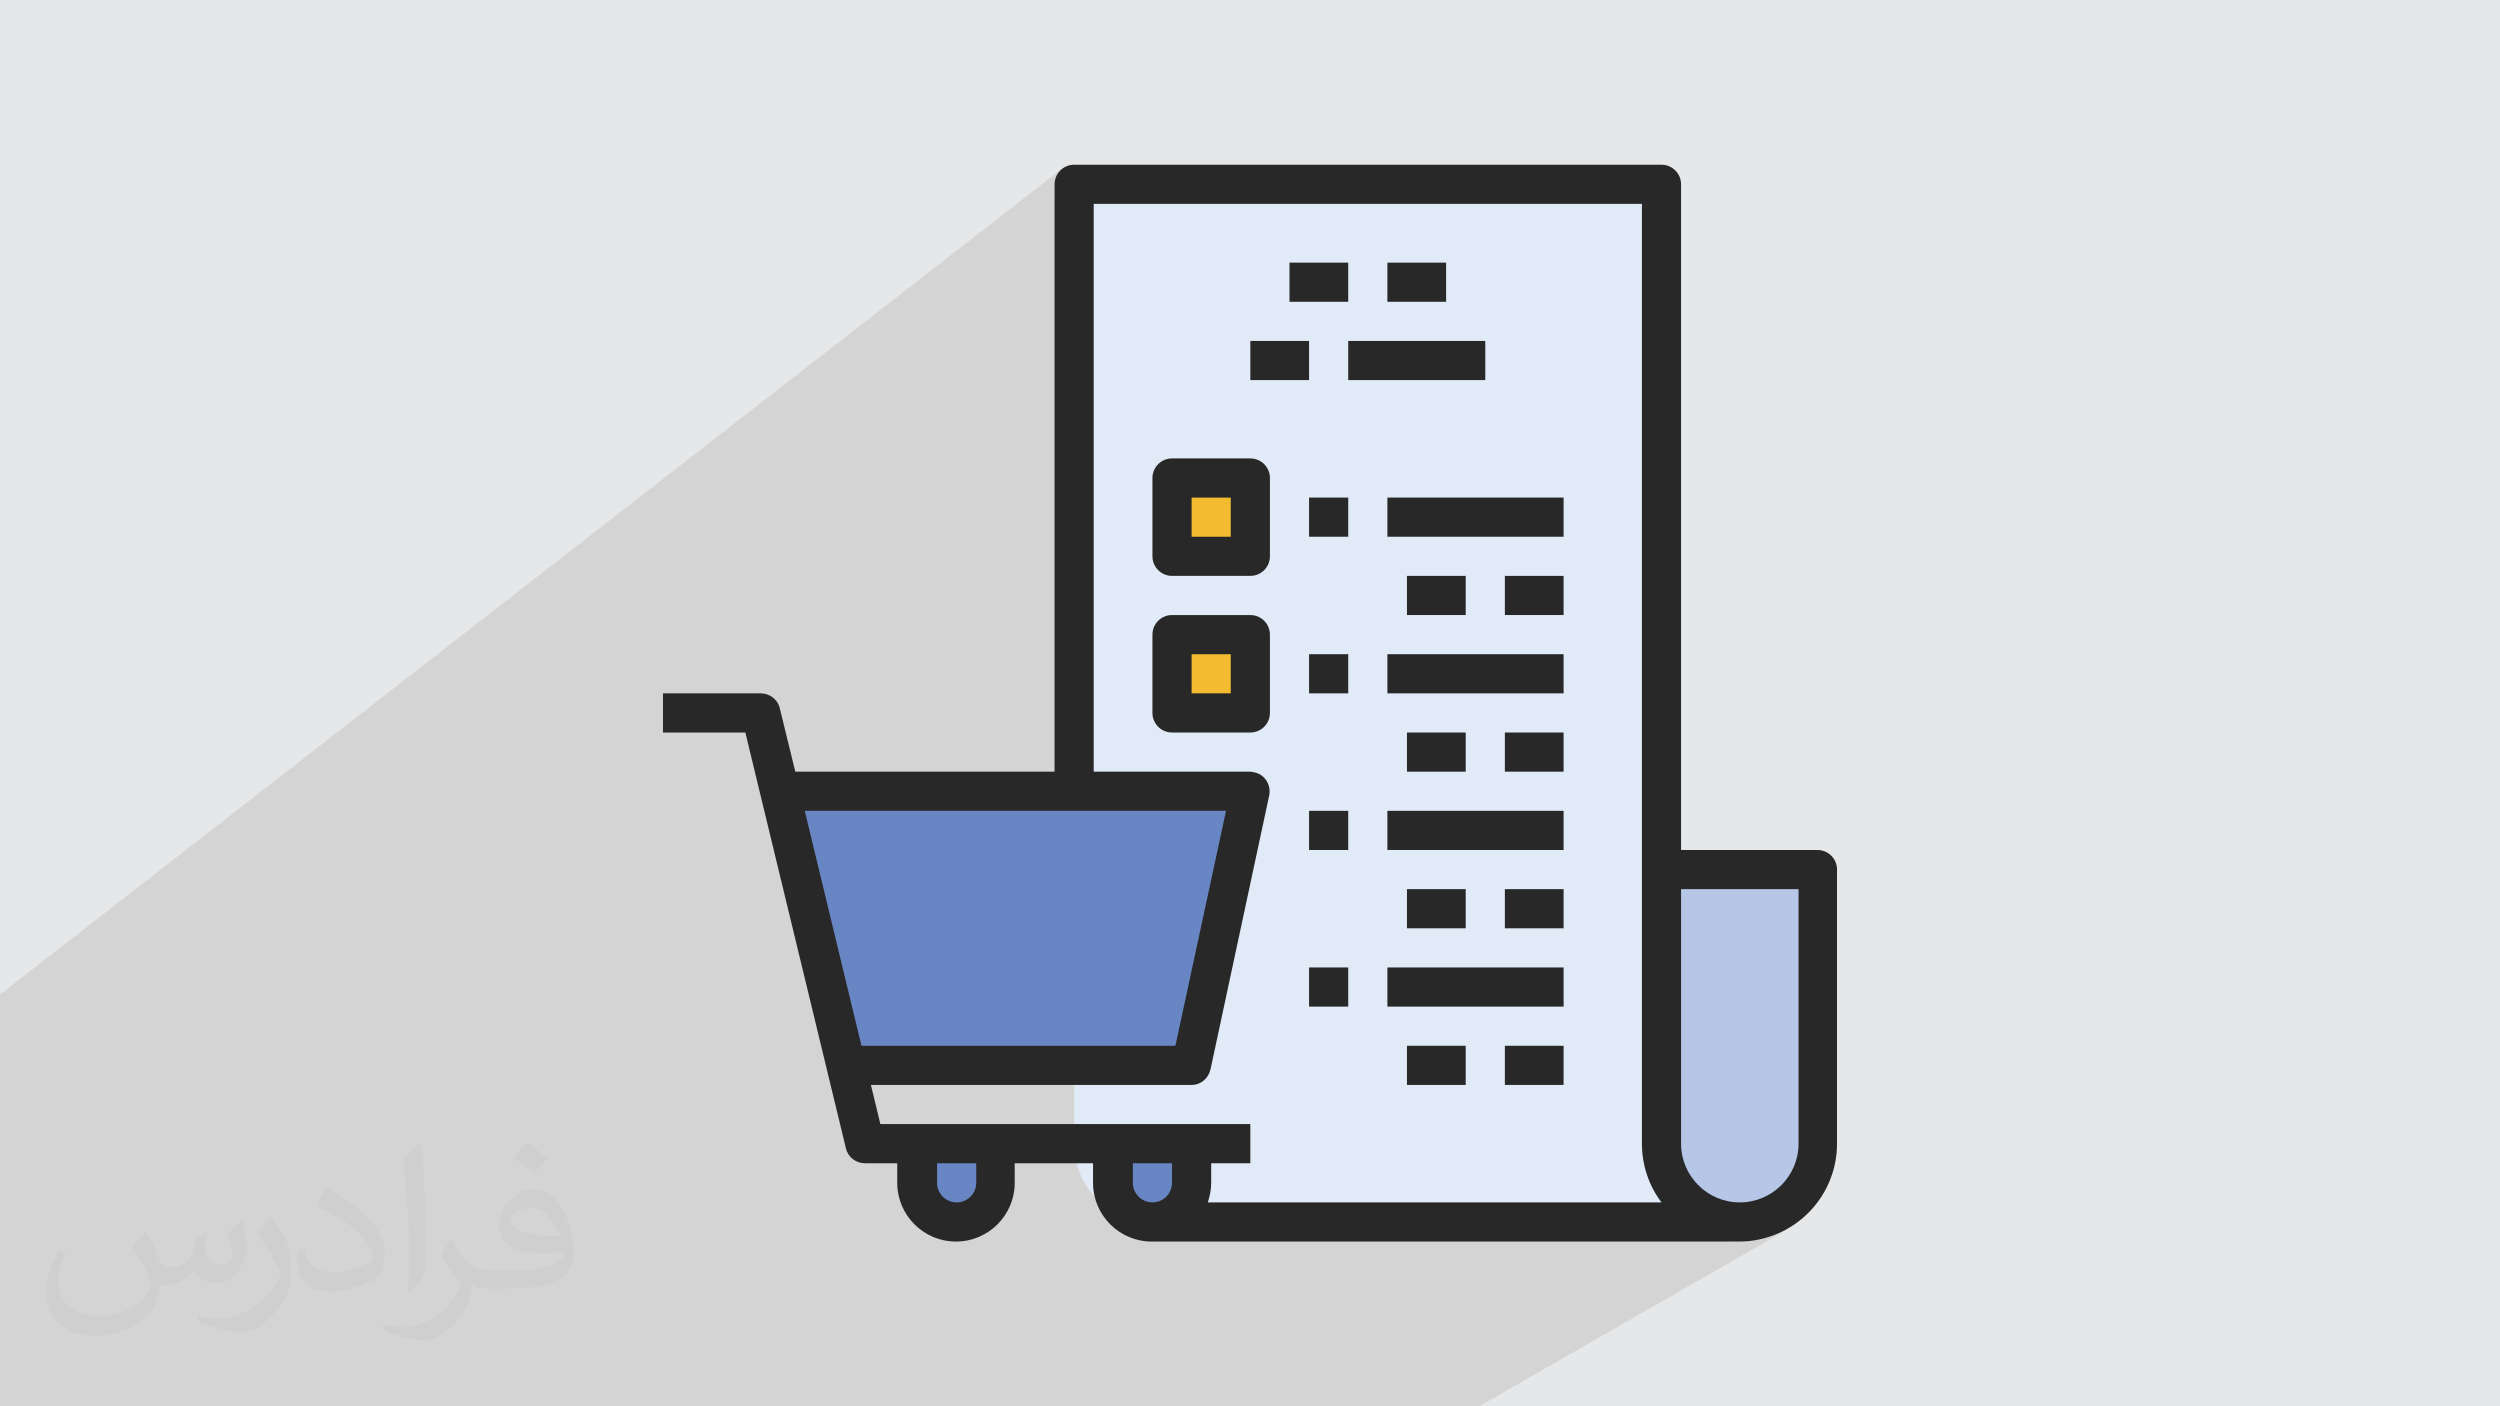 <?xml version="1.0" encoding="UTF-8"?>
<!DOCTYPE svg PUBLIC "-//W3C//DTD SVG 1.1//EN" "http://www.w3.org/Graphics/SVG/1.1/DTD/svg11.dtd">
<!-- Creator: CorelDRAW 2017 -->
<svg xmlns="http://www.w3.org/2000/svg" xml:space="preserve" width="3.703in" height="2.083in" version="1.1" style="shape-rendering:geometricPrecision; text-rendering:geometricPrecision; image-rendering:optimizeQuality; fill-rule:evenodd; clip-rule:evenodd"
viewBox="0 0 3703 2083"
 xmlns:xlink="http://www.w3.org/1999/xlink"
 enable-background="new 0 0 512 512">
 <defs>
  <style type="text/css">
   <![CDATA[
    .fil0 {fill:#E6E7E8}
    .fil5 {fill:#F3BC30;fill-rule:nonzero}
    .fil4 {fill:#E1EBF7;fill-rule:nonzero}
    .fil3 {fill:#B5C6E6;fill-rule:nonzero}
    .fil6 {fill:#6886C3;fill-rule:nonzero}
    .fil7 {fill:#282828;fill-rule:nonzero}
    .fil2 {fill:#373435;fill-opacity:0.031}
    .fil1 {fill:#373435;fill-opacity:0.102}
   ]]>
  </style>
 </defs>
 <g id="Layer_x0020_1">
  <polygon class="fil0" points="0,0 3703,0 3703,2083 0,2083 "/>
  <polygon class="fil1" points="1834,2083 1779,2083 1535,2083 1447,2083 1400,2083 1366,2083 1360,2083 1315,2083 1313,2083 1286,2083 1275,2083 1275,2083 1270,2083 1265,2083 1233,2083 1232,2083 1220,2083 1209,2083 1198,2083 1191,2083 1165,2083 1126,2083 1110,2083 1109,2083 1099,2083 1068,2083 1061,2083 1059,2083 1055,2083 1040,2083 1038,2083 1035,2083 1031,2083 1029,2083 1028,2083 1021,2083 1008,2083 991,2083 985,2083 985,2083 979,2083 979,2083 956,2083 948,2083 948,2083 945,2083 932,2083 916,2083 901,2083 878,2083 869,2083 850,2083 835,2083 823,2083 792,2083 780,2083 766,2083 744,2083 742,2083 735,2083 718,2083 716,2083 715,2083 676,2083 667,2083 666,2083 640,2083 615,2083 590,2083 579,2083 566,2083 494,2083 493,2083 485,2083 443,2083 441,2083 421,2083 420,2083 417,2083 397,2083 377,2083 371,2083 368,2083 352,2083 351,2083 318,2083 298,2083 291,2083 233,2083 219,2083 210,2083 208,2083 172,2083 169,2083 155,2083 134,2083 110,2083 109,2083 97,2083 92,2083 86,2083 74,2083 68,2083 66,2083 50,2083 38,2083 9,2083 0,2083 0,2072 0,2052 0,2052 0,2041 0,2035 0,2010 0,2007 0,2004 0,1991 0,1973 0,1966 0,1965 0,1953 0,1944 0,1940 0,1934 0,1918 0,1905 0,1893 0,1893 0,1865 0,1858 0,1812 0,1805 0,1760 0,1548 0,1504 0,1485 0,1473 1574,249 1570,253 1567,257 1564,262 1562,267 1562,273 1562,296 1591,273 1591,324 1620,302 2432,302 2432,1306 2461,1288 2461,1335 2490,1317 2490,1694 2490,1703 2491,1712 2494,1720 2497,1728 2500,1736 2505,1743 2510,1750 2515,1756 2521,1761 2528,1766 2535,1771 2543,1774 2551,1777 2559,1779 2568,1781 2577,1781 2586,1781 2594,1779 2603,1777 2611,1774 2618,1771 2550,1810 2577,1810 2589,1810 2600,1808 2611,1805 2622,1801 2632,1796 2558,1839 2577,1839 2584,1839 2591,1838 2599,1837 2606,1836 2613,1835 2620,1833 2626,1830 2633,1828 2639,1825 2646,1822 2191,2083 2153,2083 2135,2083 2105,2083 2080,2083 2057,2083 1994,2083 1946,2083 "/>
  <path class="fil2" d="M217 1826c7,11 12,21 16,32 3,7 5,19 21,19 5,0 11,-1 17,-5 7,-3 12,-9 14,-17l6 -21 15 -7 1 1c-2,8 -3,16 -3,21 0,18 15,24 27,24 7,0 13,-4 13,-10 0,-8 -4,-23 -8,-35 7,-7 14,-14 22,-20l1 1c4,15 6,30 6,40 0,10 -4,20 -8,27 -7,14 -20,25 -36,25 -12,0 -25,-6 -34,-17l-1 0c-9,11 -22,20 -43,20l-7 0c-1,14 -4,24 -9,33 -13,25 -50,42 -85,42 -49,0 -73,-28 -73,-66 0,-23 8,-45 19,-60l10 4c-7,14 -12,27 -12,40 0,35 29,52 62,52 31,0 68,-19 75,-42 -3,-25 -12,-36 -26,-59 4,-7 10,-15 17,-23l1 0 0 0 0 0 0 0 2 1 0 0 0 0zm564 -133c10,6 20,14 30,23 -6,8 -12,15 -21,21 -10,-8 -20,-15 -30,-22 7,-8 14,-15 20,-22l0 0 0 0 0 0 1 0 0 0 0 0zm5 96c-17,0 -30,11 -30,19 0,17 33,23 73,23 -5,-20 -22,-42 -43,-42zm-37 93c22,0 41,-1 55,-4 16,-4 30,-12 30,-18 0,-2 0,-3 -1,-5 -9,1 -19,1 -29,1 -29,0 -52,-7 -61,-23 -2,-5 -4,-10 -4,-16 0,-16 7,-32 19,-42 10,-9 21,-14 33,-14 20,0 37,16 48,42 6,14 11,30 11,51 0,14 -4,25 -12,34 -16,15 -45,21 -90,21l-20 0 0 0 -5 0c-11,0 -19,-2 -25,-7l-1 0c0,3 1,5 1,7 0,10 -3,23 -10,33 -20,30 -42,43 -60,43 -19,0 -42,-7 -63,-17l4 -7c7,3 16,5 29,5 34,0 78,-33 84,-64 -1,-3 -4,-6 -7,-10 -10,-12 -16,-22 -22,-32 5,-10 10,-18 14,-25l2 0c14,29 28,46 57,46l5 0 0 0 21 0 0 0 0 0 0 0 -3 1 0 0 0 0zm-146 31c2,-14 3,-29 3,-43l0 -21c0,-39 -5,-96 -9,-133 7,-8 17,-17 25,-23l2 1c5,47 7,101 7,151 0,13 -1,26 -2,35 -1,12 -8,21 -22,35l-3 -1 0 0 0 0 0 0 -1 -1 0 0 0 0zm-151 -62c1,18 10,33 41,33 20,0 36,-5 55,-14 3,-1 5,-3 5,-5 0,-12 -9,-27 -24,-41 -14,-13 -34,-25 -51,-32 -6,-3 -8,-5 -8,-8 0,-5 7,-16 13,-24l2 0c20,11 43,27 60,44 15,16 25,33 25,51 0,13 -4,26 -11,38 -22,11 -46,20 -70,20 -29,0 -48,-14 -48,-45 0,-3 0,-9 1,-16l10 0 0 0 0 0 0 0 0 -1 0 0 0 0zm-52 -52l18 29c7,11 13,22 13,41l0 24c0,19 -12,39 -32,60 -15,14 -29,20 -42,20 -19,0 -40,-6 -65,-17l3 -7c8,2 17,4 28,4 36,0 72,-26 89,-58 2,-4 3,-7 3,-9 0,-4 -2,-8 -4,-11 -9,-17 -19,-33 -30,-47 6,-9 12,-18 18,-27l1 0 0 -2 0 0 0 0z"/>
  <g id="_1940830407152">
   <path class="fil3" d="M2461 1810l116 0c64,0 116,-52 116,-116l0 -406 -232 0 0 522z"/>
   <path class="fil4" d="M1591 1694l0 -1421 870 0 0 1421c0,64 52,116 116,116l-870 0c-64,0 -116,-52 -116,-116z"/>
   <polygon class="fil5" points="1736,824 1852,824 1852,708 1736,708 "/>
   <polygon class="fil5" points="1736,1056 1852,1056 1852,940 1736,940 "/>
   <polygon class="fil6" points="1156,1172 1852,1172 1765,1578 1243,1578 "/>
   <path class="fil6" d="M1359 1694l116 0 0 58c0,32 -26,58 -58,58 -32,0 -58,-26 -58,-58l0 -58z"/>
   <path class="fil6" d="M1649 1694l116 0 0 58c0,32 -26,58 -58,58 -32,0 -58,-26 -58,-58l0 -58z"/>
   <path class="fil7" d="M2664 1694c0,48 -39,87 -87,87 -48,0 -87,-39 -87,-87l0 -377 174 0 0 377zm-986 58l0 -29 58 0 0 29c0,16 -13,29 -29,29 -16,0 -29,-13 -29,-29zm-232 0c0,16 -13,29 -29,29 -16,0 -29,-13 -29,-29l0 -29 58 0 0 29zm-156 -145l475 0c14,0 25,-10 28,-23l87 -406c3,-16 -7,-31 -22,-34 -2,0 -4,-1 -6,-1l-232 0 0 -841 812 0 0 1392c0,31 10,62 29,87l-672 0c3,-9 5,-19 5,-29l0 -29 58 0 0 -58 -548 0 -14 -58zm526 -406l-75 348 -465 0 -84 -348 624 0zm877 58l-203 0 0 -986c0,-16 -13,-29 -29,-29l-870 0c-16,0 -29,13 -29,29l0 870 -384 0 -23 -94c-3,-13 -15,-22 -28,-22l-145 0 0 58 122 0 149 616c3,13 15,22 28,22l48 0 0 29c0,48 39,87 87,87 48,0 87,-39 87,-87l0 -29 116 0 0 29c0,48 39,87 87,87l870 0c80,0 145,-65 145,-145l0 -406c0,-16 -13,-29 -29,-29z"/>
   <polygon class="fil7" points="1997,563 2200,563 2200,505 1997,505 "/>
   <polygon class="fil7" points="1852,563 1939,563 1939,505 1852,505 "/>
   <polygon class="fil7" points="2055,447 2142,447 2142,389 2055,389 "/>
   <polygon class="fil7" points="1910,447 1997,447 1997,389 1910,389 "/>
   <path class="fil7" d="M1765 737l58 0 0 58 -58 0 0 -58zm-29 116l116 0c16,0 29,-13 29,-29l0 -116c0,-16 -13,-29 -29,-29l-116 0c-16,0 -29,13 -29,29l0 116c0,16 13,29 29,29z"/>
   <polygon class="fil7" points="1939,795 1997,795 1997,737 1939,737 "/>
   <polygon class="fil7" points="2055,795 2316,795 2316,737 2055,737 "/>
   <polygon class="fil7" points="2084,911 2171,911 2171,853 2084,853 "/>
   <polygon class="fil7" points="2229,911 2316,911 2316,853 2229,853 "/>
   <polygon class="fil7" points="2084,1143 2171,1143 2171,1085 2084,1085 "/>
   <polygon class="fil7" points="2229,1143 2316,1143 2316,1085 2229,1085 "/>
   <polygon class="fil7" points="2084,1375 2171,1375 2171,1317 2084,1317 "/>
   <polygon class="fil7" points="2229,1375 2316,1375 2316,1317 2229,1317 "/>
   <polygon class="fil7" points="2084,1607 2171,1607 2171,1549 2084,1549 "/>
   <polygon class="fil7" points="2229,1607 2316,1607 2316,1549 2229,1549 "/>
   <path class="fil7" d="M1823 1027l-58 0 0 -58 58 0 0 58zm58 -87c0,-16 -13,-29 -29,-29l-116 0c-16,0 -29,13 -29,29l0 116c0,16 13,29 29,29l116 0c16,0 29,-13 29,-29l0 -116z"/>
   <polygon class="fil7" points="1939,1027 1997,1027 1997,969 1939,969 "/>
   <polygon class="fil7" points="2055,1027 2316,1027 2316,969 2055,969 "/>
   <polygon class="fil7" points="1939,1259 1997,1259 1997,1201 1939,1201 "/>
   <polygon class="fil7" points="2055,1259 2316,1259 2316,1201 2055,1201 "/>
   <polygon class="fil7" points="1939,1491 1997,1491 1997,1433 1939,1433 "/>
   <polygon class="fil7" points="2055,1491 2316,1491 2316,1433 2055,1433 "/>
  </g>
 </g>
</svg>
